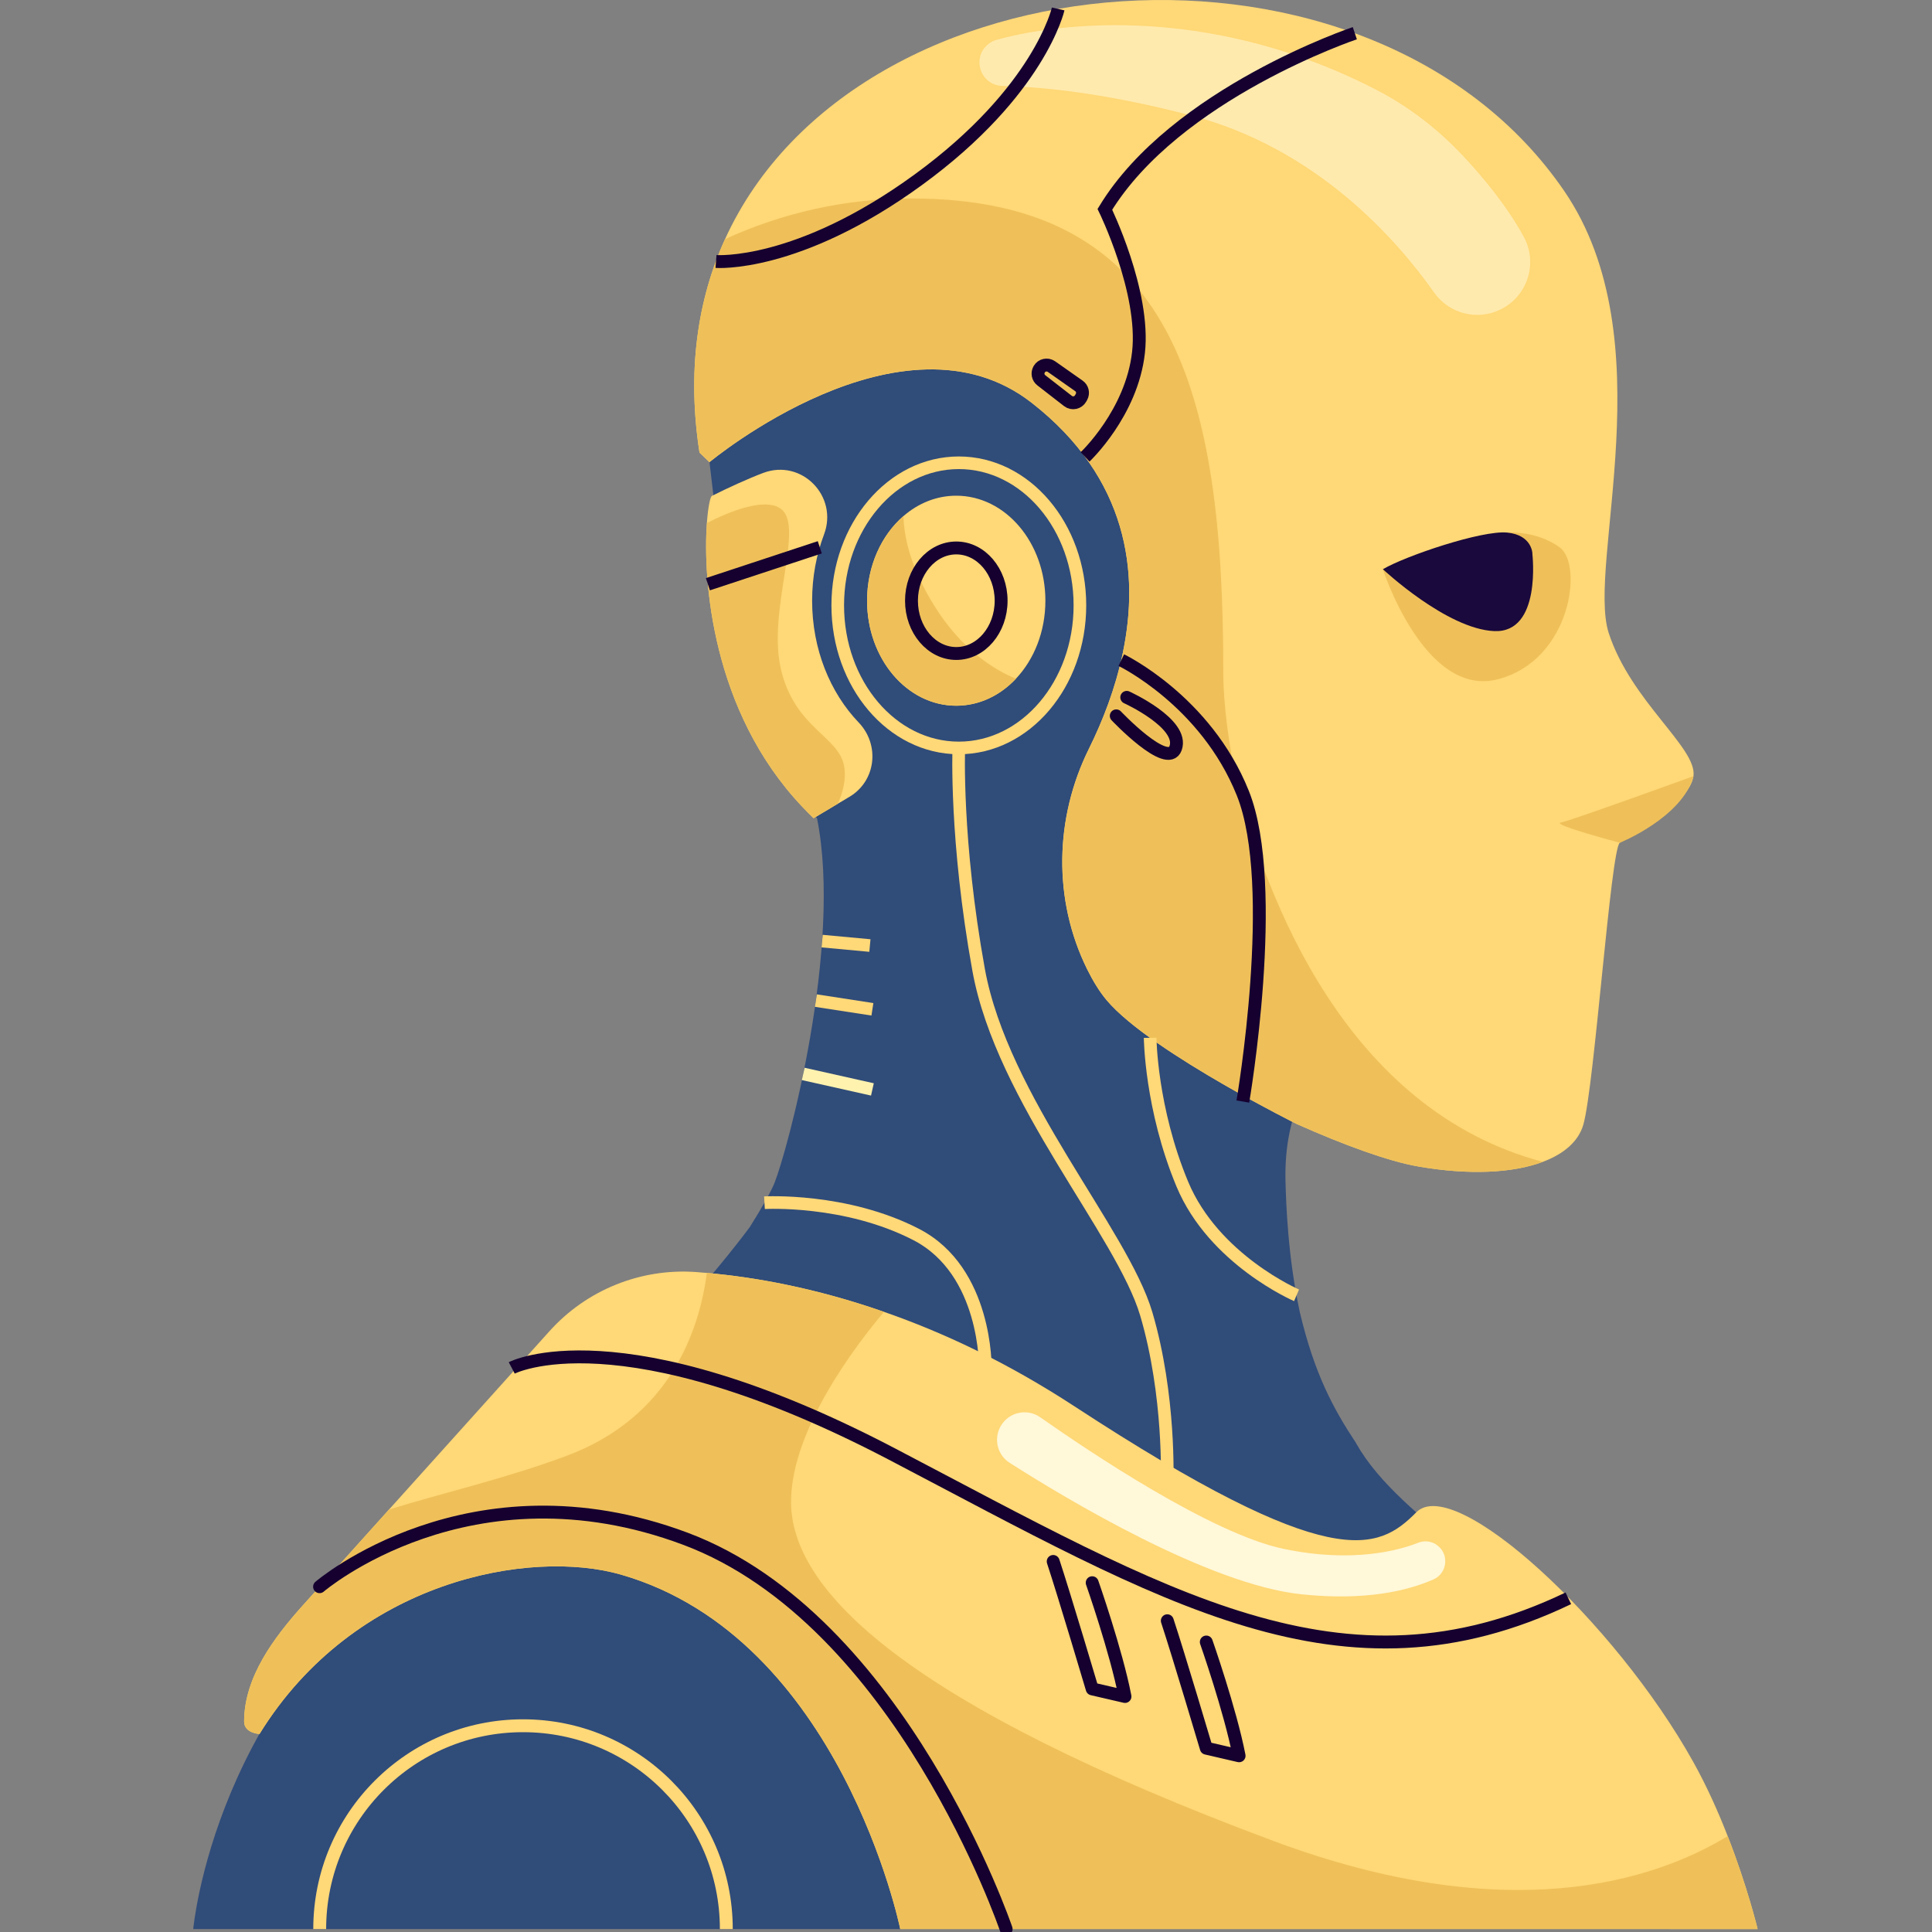 <svg width="150" height="150" viewBox="0 0 150 150" fill="none" xmlns="http://www.w3.org/2000/svg">
<rect x="0" y="0" width="150" height="150" fill="#808080" stroke="none"/>
<g id="OBJECT" clip-path="url(#clip0_2984_18790)">
<g id="Group 6556">
<path id="Vector" d="M105.29 112.049C103.516 109.374 102.044 106.64 100.919 101.884C99.972 97.495 99.853 93.384 99.803 91.651C99.799 91.496 99.799 91.345 99.799 91.198C99.799 88.313 100.507 86.489 100.507 86.489H100.512C104.133 88.103 107.535 89.342 109.785 89.735C116.397 90.892 121.545 89.584 122.391 86.507C123.237 83.434 124.467 65.602 125.158 65.067C125.853 64.527 130.462 62.145 130.768 59.991C131.074 57.838 126.008 54.303 124.312 49.072C122.62 43.846 128.655 26.708 120.933 15.405C103.214 -10.535 49.447 -0.58 55.02 35.336C55.052 35.583 55.08 35.83 55.107 36.073C55.217 36.983 55.322 37.865 55.418 38.702C55.967 43.288 56.397 46.873 56.717 49.534C57.302 54.39 59.296 58.999 62.574 62.63C62.862 62.95 63.15 63.247 63.434 63.526C65.432 73.517 61.129 89.36 60.128 91.852C59.904 92.419 59.254 93.622 58.212 95.272C56.333 97.801 48.569 107.71 33.351 120.357C16.648 131.377 15.002 149.772 15.002 149.772H129.634C129.634 149.772 130.283 141.084 124.316 131.729C118.349 122.378 108.834 118.341 105.286 112.053L105.29 112.049Z" fill="#304C79"/>
<path id="Vector_2" d="M54.314 35.144L55.082 35.885C55.082 35.885 70.052 23.416 80.116 31.285C87.597 37.138 88.479 44.463 87.171 50.704C86.6 53.461 85.599 56.004 84.547 58.121C81.872 63.511 81.739 69.858 84.405 75.254C84.858 76.168 85.361 76.991 85.909 77.645C87.647 79.716 91.666 82.281 95.068 84.239C98.109 85.99 100.656 87.256 100.656 87.256C104.341 88.903 107.807 90.165 110.098 90.562C114.026 91.248 117.441 91.084 119.782 90.206C121.46 89.579 122.585 88.582 122.942 87.275C123.802 84.142 125.059 65.981 125.759 65.432C126.467 64.883 131.163 62.455 131.479 60.261C131.79 58.07 126.627 54.467 124.899 49.14C123.18 43.818 129.321 26.36 121.456 14.842C106.531 -7.005 66.508 -3.864 56.294 18.559C54.158 23.26 53.326 28.802 54.309 35.144H54.314Z" fill="#FFD877"/>
<path id="Vector_3" opacity="0.56" d="M113.54 12.049C115.145 13.759 117.015 16.018 118.305 18.386C119.42 20.43 118.602 22.986 116.517 24.02C114.702 24.921 112.507 24.363 111.341 22.707C108.469 18.629 102.237 11.496 92.411 8.944C86 7.28 81.181 6.749 77.834 6.672C76.11 6.631 75.397 4.454 76.759 3.402C76.942 3.261 77.143 3.16 77.363 3.096C79.558 2.47 92.104 -0.571 106.727 6.905C109.279 8.208 111.579 9.964 113.54 12.053V12.049Z" fill="#FFF8D9"/>
<path id="Vector_4" d="M56.3 18.561C60.74 16.53 65.628 15.41 70.763 15.41C91.092 15.41 94.974 30.344 94.974 52.054C94.974 54.825 95.409 57.683 95.966 60.518C98.289 69.745 104.503 86.16 119.789 90.207C117.448 91.085 114.032 91.249 110.105 90.563C107.814 90.165 104.348 88.903 100.662 87.262C100.662 87.262 98.115 85.991 95.075 84.24C91.673 82.283 87.654 79.717 85.916 77.646C85.368 76.992 84.865 76.169 84.412 75.255C81.746 69.859 81.879 63.513 84.554 58.122C84.672 57.879 84.791 57.632 84.91 57.376C84.947 57.294 84.988 57.207 85.025 57.125C85.107 56.951 85.185 56.773 85.262 56.594C85.303 56.498 85.349 56.398 85.39 56.297C85.468 56.119 85.541 55.941 85.614 55.758C85.651 55.662 85.692 55.566 85.729 55.47C85.82 55.236 85.912 55.003 85.999 54.765C86.017 54.72 86.035 54.674 86.049 54.628C86.159 54.327 86.264 54.025 86.364 53.714C86.369 53.696 86.378 53.677 86.383 53.659C86.479 53.366 86.57 53.074 86.657 52.772C86.666 52.735 86.68 52.694 86.689 52.657C86.776 52.356 86.858 52.054 86.936 51.743C86.936 51.734 86.94 51.72 86.945 51.711C87.027 51.377 87.105 51.039 87.174 50.7C87.174 50.7 87.174 50.7 87.174 50.696C88.477 44.45 87.59 37.129 80.114 31.281C70.05 23.412 55.079 35.881 55.079 35.881L54.311 35.14C53.328 28.798 54.16 23.256 56.296 18.556L56.3 18.561Z" fill="#EFC059"/>
<path id="Vector_5" d="M62.28 62.629C62.581 62.944 62.874 63.246 63.167 63.525L65.051 62.4L65.951 61.865C68.018 60.635 68.329 57.828 66.669 56.095C64.452 53.781 63.053 50.402 63.053 46.639C63.053 44.81 63.382 43.072 63.976 41.499C65.101 38.532 62.248 35.605 59.271 36.712C58.169 37.123 56.468 37.896 55.27 38.504C55.147 38.564 54.973 39.337 54.882 40.608C54.571 44.97 55.233 55.194 62.28 62.629Z" fill="#FFD877"/>
<path id="Vector_6" d="M67.319 46.639C67.319 51.143 70.419 54.792 74.241 54.792C76.025 54.792 77.648 54.001 78.873 52.698C80.282 51.207 81.164 49.044 81.164 46.639C81.164 42.135 78.069 38.486 74.241 38.486C72.71 38.486 71.292 39.072 70.144 40.068C68.43 41.55 67.319 43.941 67.319 46.639Z" fill="#FFD877"/>
<path id="Vector_7" d="M67.32 46.639C67.32 51.143 70.421 54.792 74.243 54.792C76.026 54.792 77.65 54.001 78.875 52.697C77.229 52.021 74.682 50.48 72.519 47C70.649 43.992 70.178 41.623 70.146 40.068C68.431 41.55 67.32 43.941 67.32 46.639Z" fill="#EFC059"/>
<path id="Vector_8" d="M74.443 58.07C69.251 58.07 65.042 53.113 65.042 47C65.042 40.886 69.251 35.93 74.443 35.93C79.635 35.93 83.844 40.886 83.844 47C83.844 53.113 79.635 58.07 74.443 58.07Z" stroke="#FFD877" stroke-width="0.98" stroke-miterlimit="10"/>
<path id="Vector_9" d="M62.281 62.629C62.583 62.944 62.876 63.246 63.168 63.525L65.052 62.4C65.432 61.54 65.715 60.507 65.541 59.501C65.125 57.132 61.71 56.561 60.631 51.956C59.556 47.347 62.492 40.882 60.631 39.51C59.364 38.577 56.547 39.757 54.883 40.607C54.572 44.97 55.235 55.194 62.281 62.629Z" fill="#EFC059"/>
<path id="Vector_10" d="M74.247 50.737C72.325 50.737 70.767 48.903 70.767 46.64C70.767 44.377 72.325 42.543 74.247 42.543C76.169 42.543 77.727 44.377 77.727 46.64C77.727 48.903 76.169 50.737 74.247 50.737Z" stroke="#150030" stroke-miterlimit="10"/>
<path id="Vector_11" d="M117.013 41.349C117.013 41.349 119.226 41.157 121.087 42.492C122.948 43.823 121.97 51.272 116.286 52.739C110.603 54.207 107.365 44.194 107.365 44.194L117.013 41.349Z" fill="#EFC059"/>
<path id="Vector_12" d="M18.953 133.658C18.953 134.573 20.146 134.627 20.146 134.627C27.526 122.666 41.171 120.22 48.217 122.254C65.281 127.174 69.895 149.771 69.895 149.771H136.461C136.461 149.771 135.684 146.516 134.138 142.556C133.416 140.704 132.529 138.702 131.472 136.809C125.373 125.853 112.94 114.413 109.959 117.417C106.982 120.416 103.407 122.254 83.42 109.186C78.189 105.766 73.178 103.429 68.633 101.852C63.269 99.977 58.551 99.154 54.879 98.83C54.595 98.802 54.316 98.779 54.047 98.761C49.744 98.45 45.546 100.146 42.661 103.352L30.206 117.197L23.544 124.605C21.244 127.165 18.962 130.215 18.953 133.658Z" fill="#FFD877"/>
<path id="Vector_13" d="M18.953 133.659C18.953 134.573 20.146 134.628 20.146 134.628C27.526 122.666 41.171 120.22 48.217 122.255C65.281 127.175 69.895 149.772 69.895 149.772H136.461C136.461 149.772 135.684 146.516 134.138 142.557C128.436 146.023 117.124 149.74 98.843 142.922C70.626 132.397 61.262 123.544 61.417 116.416C61.536 110.865 66.461 104.431 68.633 101.852C63.269 99.978 58.551 99.155 54.879 98.83C54.298 103.275 52.044 110.033 43.974 113.037C39.227 114.802 34.472 115.881 30.206 117.198L23.544 124.605C21.244 127.166 18.962 130.216 18.953 133.659Z" fill="#EFC059"/>
<path id="Vector_14" d="M118.977 42.999C118.977 42.999 118.977 41.541 117.015 41.349C115.054 41.157 109.137 43.155 107.367 44.193C107.367 44.193 112.324 48.843 116.014 48.999C119.704 49.154 118.972 43.004 118.972 43.004L118.977 42.999Z" fill="#1A093C"/>
<path id="Vector_15" d="M105.188 2.578C105.188 2.578 91.269 7.242 85.782 16.254C85.782 16.254 88.919 22.656 88.393 27.361C87.871 32.066 84.246 35.472 84.246 35.472" stroke="#150030" stroke-miterlimit="10"/>
<path id="Vector_16" d="M87.058 51.252C87.058 51.252 93.619 54.402 96.495 61.59C99.371 68.778 96.495 85.523 96.495 85.523" stroke="#150030" stroke-miterlimit="10"/>
<path id="Vector_17" d="M63.648 42.492L54.961 45.359" stroke="#150030" stroke-miterlimit="10"/>
<path id="Vector_18" d="M39.731 106.204C39.731 106.204 48.089 101.819 69.255 112.894C90.421 123.973 104.235 132.496 121.766 124.092" stroke="#150030" stroke-miterlimit="10"/>
<path id="Vector_19" d="M83.763 29.958L81.636 28.463C81.316 28.239 80.877 28.335 80.681 28.673C80.516 28.961 80.585 29.327 80.85 29.528L82.917 31.133C83.237 31.385 83.708 31.284 83.904 30.928L83.964 30.818C84.129 30.521 84.042 30.15 83.763 29.958Z" stroke="#150030" stroke-miterlimit="10"/>
<path id="Vector_20" d="M78.117 149.771C78.117 149.771 69.96 125.733 53.206 119.465C36.453 113.196 24.811 123.191 24.811 123.191" stroke="#150030" stroke-miterlimit="10" stroke-linecap="round"/>
<path id="Vector_21" d="M93.656 127.485C93.656 127.485 95.517 132.789 96.203 136.319L93.656 135.729C93.656 135.729 91.503 128.477 90.629 125.834" stroke="#150030" stroke-linecap="round" stroke-linejoin="round"/>
<path id="Vector_22" d="M84.797 122.881C84.797 122.881 86.658 128.185 87.344 131.715L84.797 131.125C84.797 131.125 82.643 123.873 81.77 121.23" stroke="#150030" stroke-linecap="round" stroke-linejoin="round"/>
<path id="Vector_23" d="M87.48 54.143C87.48 54.143 91.966 56.182 91.271 58.093C90.649 59.79 86.666 55.578 86.666 55.578" stroke="#150030" stroke-linecap="round" stroke-linejoin="round"/>
<path id="Vector_24" d="M56.391 149.771C56.391 141.051 49.322 133.986 40.606 133.986C31.891 133.986 24.822 141.055 24.822 149.771" stroke="#FFD877" stroke-miterlimit="10"/>
<path id="Vector_25" d="M74.44 58.07C74.44 58.07 74.157 65.245 75.981 75.304C77.806 85.363 87.129 95.679 88.999 102.021C90.869 108.363 90.613 115.025 90.613 115.025" stroke="#FFD877" stroke-width="0.98" stroke-miterlimit="10"/>
<path id="Vector_26" d="M59.353 93.379C59.353 93.379 65.658 93.013 71.145 95.852C76.632 98.692 76.5 106.204 76.5 106.204" stroke="#FFD877" stroke-width="0.98" stroke-miterlimit="10"/>
<path id="Vector_27" d="M62.362 83.379L67.734 84.582" stroke="#FFF2AE" stroke-width="0.98" stroke-miterlimit="10"/>
<path id="Vector_28" d="M63.345 77.686L67.734 78.362" stroke="#FFD877" stroke-width="0.98" stroke-miterlimit="10"/>
<path id="Vector_29" d="M63.831 73.068L67.539 73.411" stroke="#FFD877" stroke-width="0.98" stroke-miterlimit="10"/>
<path id="Vector_30" d="M89.297 80.576C89.297 80.576 89.343 86.049 91.793 91.93C94.244 97.81 100.664 100.567 100.664 100.567" stroke="#FFD877" stroke-width="0.98" stroke-miterlimit="10"/>
<path id="Vector_31" d="M82.156 0.695C82.156 0.695 80.721 7.083 71.315 13.942C61.909 20.8 55.59 20.302 55.59 20.302" stroke="#150030" stroke-miterlimit="10"/>
<path id="Vector_32" d="M131.484 60.26C131.484 60.26 121.969 63.717 121.183 63.863C120.396 64.009 125.764 65.431 125.764 65.431C125.764 65.431 130.616 63.47 131.484 60.26Z" fill="#EFC059"/>
<path id="Vector_33" d="M111.501 119.917C112.539 120.585 112.415 122.135 111.286 122.629C109.347 123.484 106.05 124.316 101.002 123.776C93.805 123.004 82.772 116.369 78.391 113.575C77.358 112.917 77.097 111.527 77.815 110.535C78.497 109.588 79.809 109.369 80.764 110.036C84.61 112.739 94.061 119.071 99.635 120.247C105.026 121.385 108.657 120.352 110.102 119.78C110.568 119.597 111.089 119.643 111.505 119.913L111.501 119.917Z" fill="#FFF8D9"/>
</g>
</g>
<defs>
<clipPath id="clip0_2984_18790">
<rect width="150" height="150" fill="white"/>
</clipPath>
</defs>
</svg>
